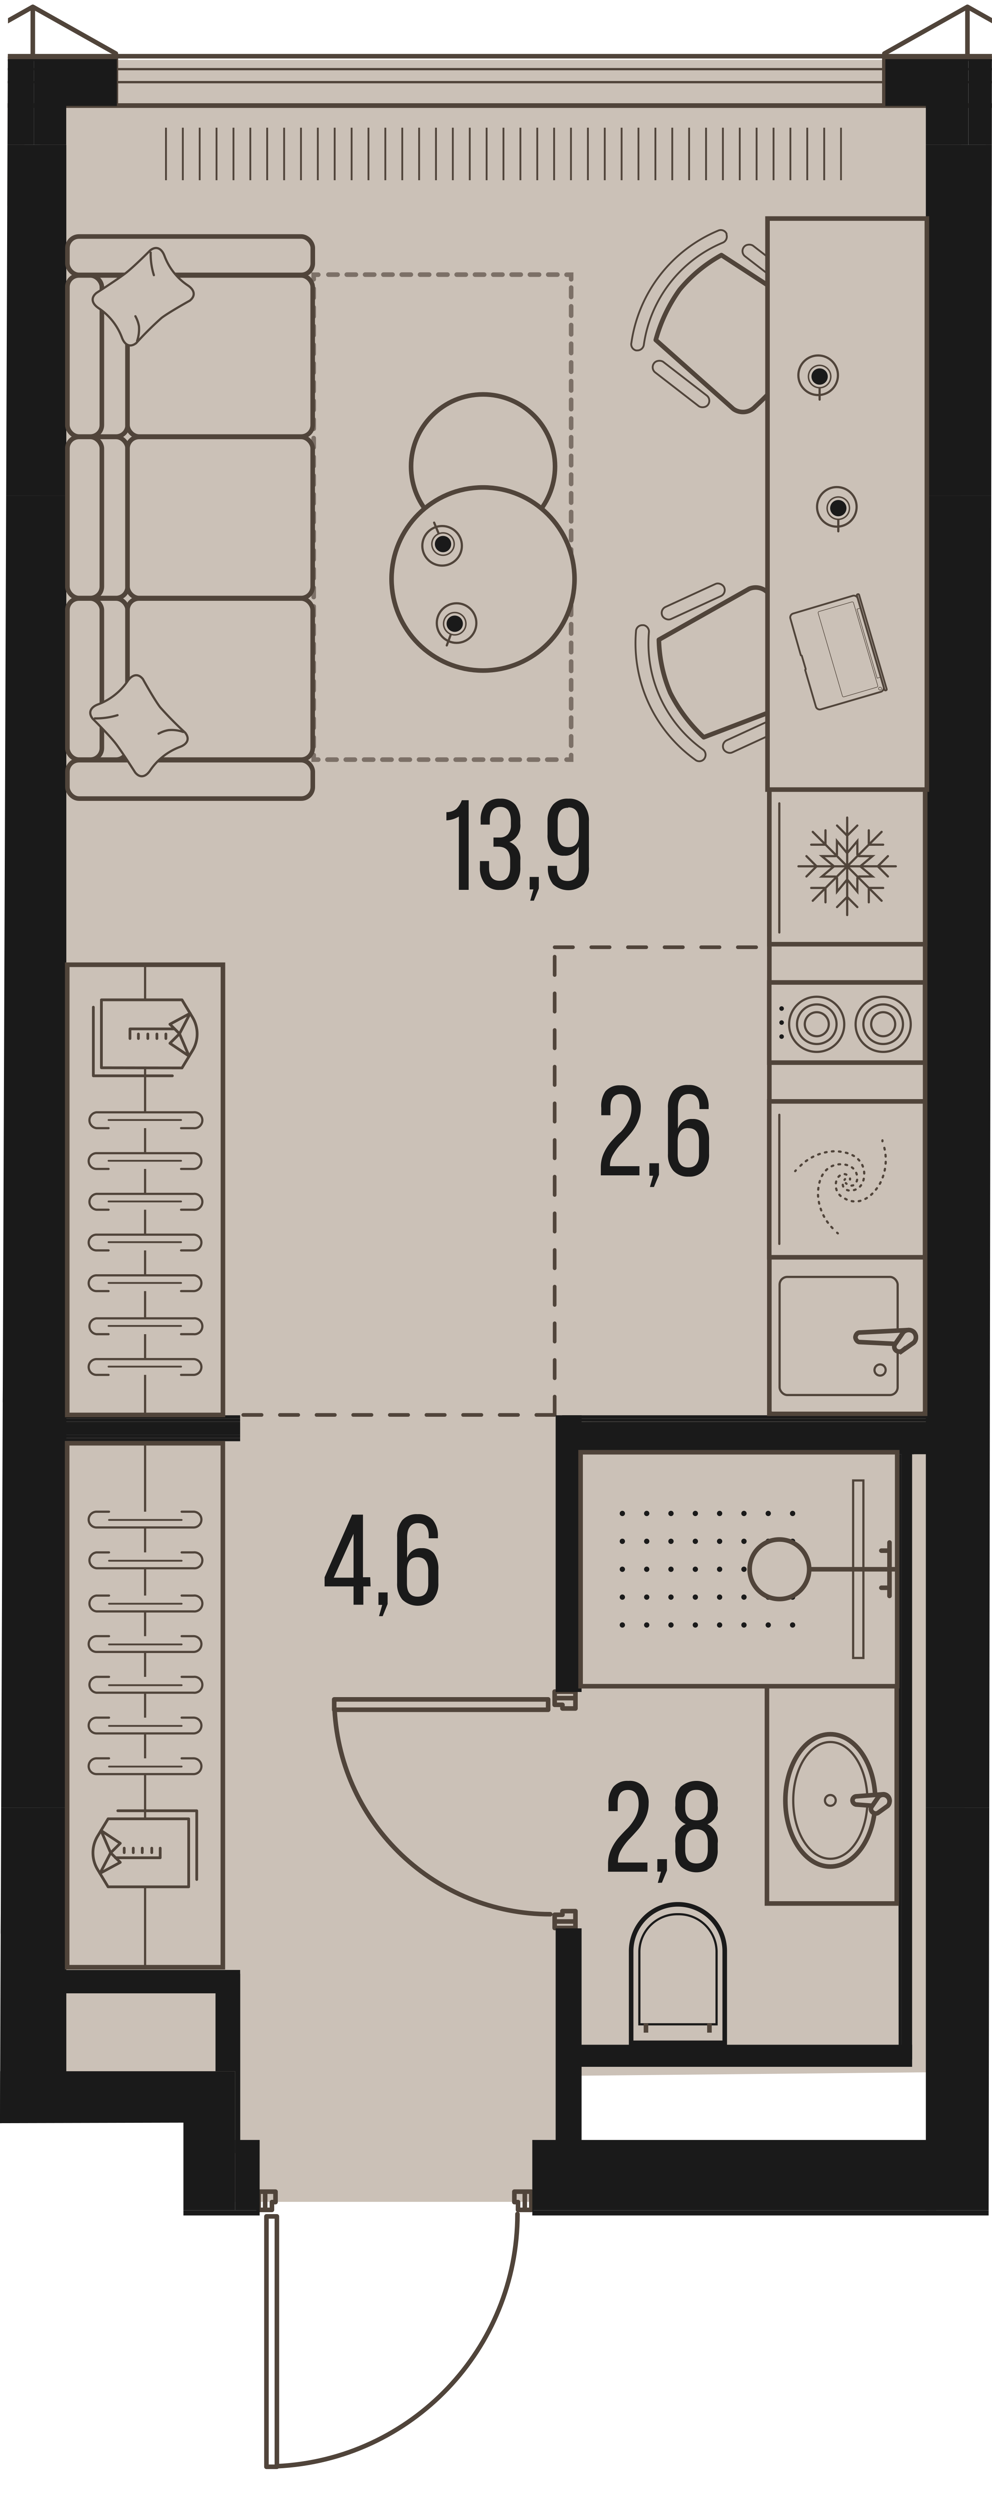 <?xml version="1.0" encoding="UTF-8"?> <svg xmlns="http://www.w3.org/2000/svg" xmlns:xlink="http://www.w3.org/1999/xlink" version="1.1" viewBox="308.984 0 108.314 272.769"><path d="m329.01 241.988 7.954.165-2.14 30.616 27.474-6.496 4.578-24.206 50.053.075L417.298 0H309.862l-.878 231.664 20.027-.06v10.384Z" fill="none"></path><path fill="#cbc1b7" d="M334.315 240.245h36.145l.275-13.745 43.655-.43-.685-219.54h-100.34v223.08h20.04l.91 10.635z"></path><clipPath id="a"><path d="m329.01 241.988 7.954.165-2.14 30.616 27.474-6.496 4.578-24.206 50.053.075L417.298 0H309.862l-.878 231.664 20.027-.06v10.384Z" fill="none"></path></clipPath><g clip-path="url(#a)"><defs><clipPath></clipPath><clipPath></clipPath><clipPath></clipPath><clipPath></clipPath><clipPath></clipPath><clipPath></clipPath><clipPath></clipPath><clipPath></clipPath><clipPath></clipPath><clipPath></clipPath><clipPath></clipPath><clipPath></clipPath><clipPath></clipPath><clipPath></clipPath><clipPath></clipPath><clipPath></clipPath><clipPath></clipPath><clipPath></clipPath><clipPath></clipPath><clipPath></clipPath><clipPath></clipPath><clipPath></clipPath><clipPath></clipPath><clipPath></clipPath><clipPath></clipPath><clipPath></clipPath><clipPath id="b"><path fill="none" d="M326.476 13.924h74.43v6.08h-74.43z"></path></clipPath><clipPath></clipPath><clipPath></clipPath><clipPath></clipPath><clipPath></clipPath><clipPath></clipPath><clipPath></clipPath><clipPath></clipPath><clipPath></clipPath><clipPath></clipPath><clipPath></clipPath><clipPath></clipPath><clipPath></clipPath><clipPath></clipPath><clipPath id="c"><path fill="none" d="M376.016 164.104h20.44v14.23h-20.44z"></path></clipPath><clipPath></clipPath><clipPath></clipPath><clipPath></clipPath><pattern x="0" y="0" width="68.03" height="42.52" patternTransform="matrix(1 0 0 -1 -114.414 -15186.926)" patternUnits="userSpaceOnUse"></pattern><pattern x="0" y="0" width="34.02" height="34.02" patternTransform="matrix(1 0 0 -1 -114.414 -15195.446)" patternUnits="userSpaceOnUse"></pattern><pattern x="0" y="0" width="34.02" height="34.02" patternTransform="matrix(.99 0 0 -1 -197.394 -15195.446)" patternUnits="userSpaceOnUse"></pattern></defs><g data-name="Layer 1"><path fill="none" stroke="#50443a" stroke-linecap="round" stroke-linejoin="round" stroke-width=".5" d="M423.686 6.414h-9.07m0-5.67v5.67m0 0h4.53m4.54-.57-9.07-5.1m0 5.67h-9.07m0 0v5.1m0 0h5.52m-1.1 0v4.25m-88.33-9.35h-9.07m3.54 9.35v-4.25m0 0h5.53m0 0v-5.1m-9.07-5.67v5.67m0 0h4.54m0 0h4.53m0 0v-.57m0 0-9.07-5.1m102.05 0-9.07 5.1m0 0v.57m0 0h4.53m0 0h4.54m0 0V.744m-102.05 5.67h-9.07m0 5.1h5.53m3.54-10.77-9.07 5.1m4.54.57h4.53m0 0V.744m92.98 11.34h3.86m0 0v3.68m.56 0v-4.25m1.1 0h-5.52m0 0v.57m-89.44-.57v4.25m.57 0v-3.68m0 0h4.96m0 0v-.57m0 0h-5.53m-7.08 0h-5.53"></path><path fill="none" stroke="#50443a" stroke-dasharray="0 0 2 2" stroke-linecap="round" stroke-linejoin="round" stroke-width=".4" d="M369.546 154.384h-34.44m34.44 0v-51.03m0 0h41.24"></path><path fill="#cbc1b7" d="M416.606 11.514h102.6v10.92h-102.6zm-103.02 0h100.34v10.92h-100.34z"></path><g fill="none" stroke="#50443a" stroke-miterlimit="10" stroke-width=".2" clip-path="url(#b)"><path d="M400.816 13.934v5.73m-1.84-5.73v5.73m-1.85-5.73v5.73m-1.84-5.73v5.73m-1.84-5.73v5.73m-1.85-5.73v5.73m-1.84-5.73v5.73m-1.84-5.73v5.73m-1.84-5.73v5.73m-1.85-5.73v5.73m-1.84-5.73v5.73m-1.84-5.73v5.73m-1.85-5.73v5.73m-1.84-5.73v5.73m-1.84-5.73v5.73m-1.84-5.73v5.73m-1.85-5.73v5.73m-1.84-5.73v5.73m-1.84-5.73v5.73m-1.84-5.73v5.73m-1.85-5.73v5.73m-1.84-5.73v5.73m-1.84-5.73v5.73m-1.85-5.73v5.73m-1.84-5.73v5.73m-1.84-5.73v5.73m-1.84-5.73v5.73m-1.85-5.73v5.73m-1.84-5.73v5.73m-1.84-5.73v5.73m-1.85-5.73v5.73m-1.84-5.73v5.73m-1.84-5.73v5.73m-1.84-5.73v5.73m-1.85-5.73v5.73m-1.84-5.73v5.73m-1.84-5.73v5.73m-1.85-5.73v5.73m-1.84-5.73v5.73m-1.84-5.73v5.73m-1.84-5.73v5.73"></path></g><path fill="#cbc1b7" d="M212.356 11.514h99.3v10.92h-99.3z"></path><path fill="none" stroke="#50443a" stroke-miterlimit="10" stroke-width=".5" d="M11.526 11.514h908.23v675.21H11.526z" data-name="line out"></path><path fill="none" stroke="#50443a" stroke-linecap="round" stroke-linejoin="round" stroke-width=".5" d="M339.216 242.114v27.04m-1.14-27.04v-.28m1.14 27.32h-1.14m0-27.32h1.14m0 0v.28m-1.14 27.04v-27.04m0-.28v27.32m0 0h1.14m0 0v-27.32m0 0h-1.14m28.21-2.7h-1.14m0 0v1.14m0 0h.4m0 0v.85m0 0h.74m0 0v-1.99m0 1.99h.71m0 0v-1.99m0 0h-.71m0 0v1.99m-28.35-1.99v1.99m0 0h.74m0 0v-.85m0 0h.39m0 0v-1.14m0 0h-1.13m0 1.99v-1.99m0 0h-.71m0 0v1.99m0 0h.71m30.62-54.57h-23.08m23.08-1.13h.28m-23.36 1.13v-1.13m23.36 0v1.13m0 0h-.28m-23.08-1.13h23.08m.28 0h-23.36m0 0v1.13m0 0h23.36m0 0v-1.13m2.98-.14h-2.27m0 0v.73m0 0h.85m0 0v.4m0 0h1.42m0 0v-1.13m-2.27 0h2.27m0 0v-.71m0 0h-2.27m0 0v.71m2.27 24.37v-1.13m0 0h-1.42m0 0v.4m0 0h-.85m0 0v.73m0 0h2.27m-2.27 0v.71m0 0h2.27m0 0v-.71m0 0h-2.27m-30.33 59.44c14.701-.684 26.27-12.802 26.27-27.52m-19.97-55.02c.675 12.513 11.019 22.312 23.55 22.31"></path><g fill="none" stroke="#50443a" stroke-linecap="square" stroke-linejoin="round"><path stroke-width=".5" d="M11.526 11.514h908.22v675.21H11.526z"></path><path stroke-width=".25" d="M8.976 8.964h913.32v680.31H8.976z"></path><path stroke-width=".25" d="M7.556 7.544h916.16v683.15H7.556z"></path><path stroke-width=".5" d="M6.146 6.134h918.99v685.98H6.146z"></path></g><path fill="#1a1a1a" fill-rule="evenodd" d="M418.835 11.554h4.96v-5.1h-9.07v9.35h4.11v-4.25zm-102.62 0h5.53v-5.1h-9.07v9.35h3.54v-4.25z"></path><path fill="#1a1a1a" fill-rule="evenodd" d="M414.725 6.454h-9.07v5.1h4.42v4.25h4.65v-9.35zm-102.05 0h-9.07v5.1h4.63v4.25h4.44v-9.35z"></path><path fill="#1a1a1a" d="M410.075 15.804h8.76v38.27h-8.76zm-101.82 181.42h7.97v34.44h-7.97zm0-181.42h7.97v38.27h-7.97zm101.82 181.42h8.76v43.94h-8.76z"></path><path fill="#1a1a1a" d="M410.075 54.074h8.76v143.15h-8.76zm-101.82 0h7.97v143.15h-7.97zm58.85 179.42h44.08v7.67h-44.08zm-32.46 0h2.69v7.67h-2.69z"></path><path fill="#1a1a1a" d="M328.975 225.994h5.67v15.17h-5.67zm-12.76 0h12.76v5.67h-12.76zm-58.25 12.33h71.01v2.83h-71.01zm0-12.33h51.17v5.67h-51.17zm-5.52-105.16h56.69v.35h-56.69zm-.01.35h56.69v.35h-56.69z"></path><path fill="#1a1a1a" fill-rule="evenodd" d="M253.855 125.084h55.28v-3.54h-28.63l-26.65.01v3.53z"></path><path fill="#1a1a1a" d="M299.215 151.414h11.66v1.59h-11.66zm-45.36 25.83h55.28v2.83h-55.28zm115.8-22.82h2.83v30.19h-2.83zm0 55.98h2.83v26.05h-2.83z"></path><path fill="#1a1a1a" d="M370.365 154.424h40.82v.35h-40.82zm1.41 3.9h36.99v.35h-36.99zm0-.36h36.99v.35h-36.99z"></path><path fill="#1a1a1a" fill-rule="evenodd" d="M371.775 158.674h39.4v-3.54h-37.13l-2.27.01v3.53z"></path><path fill="#1a1a1a" d="M370.365 154.774h40.82v.35h-40.82z"></path><path fill="#1a1a1a" fill-rule="evenodd" d="M407.415 158.674h-.35l.04 66.68h.31v-66.68z"></path><path fill="#1a1a1a" d="M407.415 157.964h1.16v66.75h-1.16z"></path><path fill="#1a1a1a" d="M371.775 223.104h36.8v2.41h-36.8zm-55.56-68.68h18.99v.35h-18.99zm0 2.48h18.99v.35h-18.99zm0-.36h18.99v.35h-18.99z"></path><path fill="#1a1a1a" d="M316.215 155.134h18.99v1.42h-18.99zm0-.36h18.99v.35h-18.99zm16.3 60.59h2.13v10.63h-2.13zm-16.3 0h16.3v2.13h-16.3zm-18.42-6.52h11.34v2.13h-11.34zm-48.62 32.32h88.16v.57h-88.16zm117.93 0h159.31v.57h-159.31zm-32.46-25.8h.57v19.56h-.57z"></path><path fill="#1a1a1a" d="M316.115 214.944h19.09v.43h-19.09z"></path><path fill="#cbc1b7" stroke="#50443a" stroke-miterlimit="10" stroke-width=".5" d="M392.726 183.964h14.17v23.73h-14.17z"></path><ellipse cx="399.646" cy="196.444" rx="4.91" ry="7.22" fill="#cbc1b7" stroke="#50443a" stroke-miterlimit="10" stroke-width=".5"></ellipse><ellipse cx="399.646" cy="196.444" rx="4.05" ry="6.37" fill="none" stroke="#50443a" stroke-miterlimit="10" stroke-width=".24"></ellipse><circle cx="399.646" cy="196.444" r=".59" fill="none" stroke="#50443a" stroke-miterlimit="10" stroke-width=".24"></circle><path d="m402.446 196.004 3-.23a.68.68 0 0 1 .67.67.68.68 0 0 1-.67.67l-3-.22a.48.48 0 0 1-.38-.45.44.44 0 0 1 .38-.44Z" fill="#cbc1b7" fill-rule="evenodd" stroke="#50443a" stroke-miterlimit="10" stroke-width=".5"></path><path d="m404.186 197.094.72-1.05a.7.7 0 0 1 .99-.01l.01.01a.71.71 0 0 1 0 1l-1 .72a.48.48 0 0 1-.61 0 .45.45 0 0 1-.11-.67Z" fill="#cbc1b7" fill-rule="evenodd" stroke="#50443a" stroke-miterlimit="10" stroke-width=".5"></path><path fill="#cbc1b7" stroke="#50443a" stroke-miterlimit="10" stroke-width=".5" d="M372.376 158.454h34.57v25.53h-34.57z"></path><g fill="#1a1a1a" clip-path="url(#c)"><circle cx="376.936" cy="165.134" r=".29"></circle><circle cx="376.936" cy="168.174" r=".29"></circle><circle cx="376.936" cy="171.224" r=".29"></circle><circle cx="376.936" cy="174.264" r=".29"></circle><circle cx="376.936" cy="177.304" r=".29"></circle><circle cx="379.596" cy="165.134" r=".29"></circle><circle cx="379.596" cy="168.174" r=".29"></circle><circle cx="379.596" cy="171.224" r=".29"></circle><circle cx="379.596" cy="174.264" r=".29"></circle><circle cx="379.596" cy="177.304" r=".29"></circle><circle cx="382.246" cy="165.134" r=".29"></circle><circle cx="382.246" cy="168.174" r=".29"></circle><circle cx="382.246" cy="171.224" r=".29"></circle><circle cx="382.246" cy="174.264" r=".29"></circle><circle cx="382.246" cy="177.304" r=".29"></circle><circle cx="384.906" cy="165.134" r=".29"></circle><circle cx="384.906" cy="168.174" r=".29"></circle><circle cx="384.906" cy="171.224" r=".29"></circle><circle cx="384.906" cy="174.264" r=".29"></circle><circle cx="384.906" cy="177.304" r=".29"></circle><circle cx="387.556" cy="165.134" r=".29"></circle><circle cx="387.556" cy="168.174" r=".29"></circle><circle cx="387.556" cy="171.224" r=".29"></circle><circle cx="387.556" cy="174.264" r=".29"></circle><circle cx="387.556" cy="177.304" r=".29"></circle><circle cx="390.216" cy="165.134" r=".29"></circle><circle cx="390.216" cy="168.174" r=".29"></circle><circle cx="390.216" cy="171.224" r=".29"></circle><circle cx="390.216" cy="174.264" r=".29"></circle><circle cx="390.216" cy="177.304" r=".29"></circle><circle cx="392.866" cy="165.134" r=".29"></circle><circle cx="392.866" cy="168.174" r=".29"></circle><circle cx="392.866" cy="171.224" r=".29"></circle><circle cx="392.866" cy="174.264" r=".29"></circle><circle cx="392.866" cy="177.304" r=".29"></circle><circle cx="395.526" cy="165.134" r=".29"></circle><circle cx="395.526" cy="168.174" r=".29"></circle><circle cx="395.526" cy="171.224" r=".29"></circle><circle cx="395.526" cy="174.264" r=".29"></circle><circle cx="395.526" cy="177.304" r=".29"></circle></g><path fill="#cbc1b7" stroke="#50443a" stroke-miterlimit="10" stroke-width=".24" d="M402.136 161.534h1.12v19.37h-1.12z"></path><path fill="none" stroke="#50443a" stroke-miterlimit="10" stroke-width=".5" d="M406.956 171.224h-9.62"></path><path fill="none" stroke="#50443a" stroke-linecap="round" stroke-miterlimit="10" stroke-width=".5" d="M406.106 168.304v5.83m0-4.94h-.89m.89 4.05h-.89"></path><circle cx="394.086" cy="171.224" r="3.25" fill="#cbc1b7" stroke="#50443a" stroke-miterlimit="10" stroke-width=".5"></circle><path d="M377.896 222.894v-10a5.11 5.11 0 1 1 10.22-.025v10.025h-10.22Z" fill="#cbc1b7"></path><path d="M383.006 208.034a4.87 4.87 0 0 1 4.86 4.86v9.75h-9.72v-9.75a4.87 4.87 0 0 1 4.86-4.86m0-.5a5.36 5.36 0 0 0-5.36 5.36v10.25h10.72v-10.25c0-2.96-2.4-5.36-5.36-5.36Z" fill="#1a1a1a"></path><path d="M383.006 208.984a4 4 0 0 1 4.099 3.898v7.872h-8.19v-7.84a4 4 0 0 1 4.09-3.93m0-.24a4.26 4.26 0 0 0-4.33 4.17v8.08h8.67v-8.08a4.26 4.26 0 0 0-4.34-4.17Z" fill="#1a1a1a"></path><path fill="none" stroke="#50443a" stroke-miterlimit="10" stroke-width=".5" d="M386.446 220.764v1.02m-6.93-1.02v1.02"></path><path fill="#cbc1b7" stroke="#50443a" stroke-miterlimit="10" stroke-width=".5" d="M392.986 86.044h17.01v68.21h-17.01z"></path><path fill="#cbc1b7" stroke="#50443a" stroke-miterlimit="10" stroke-width=".5" d="M392.976 107.194h17.01v8.75h-17.01z"></path><circle cx="405.416" cy="111.764" r="3.01" fill="none" stroke="#50443a" stroke-linecap="round" stroke-miterlimit="10" stroke-width=".24"></circle><path d="M403.256 111.754a2.16 2.16 0 1 1 2.16 2.16h0a2.16 2.16 0 0 1-2.16-2.16Z" fill="none" stroke="#50443a" stroke-linecap="round" stroke-miterlimit="10" stroke-width=".24"></path><path d="M404.106 111.754a1.31 1.31 0 1 1 1.31 1.31h0a1.31 1.31 0 0 1-1.31-1.31Z" fill="none" stroke="#50443a" stroke-linecap="round" stroke-miterlimit="10" stroke-width=".24"></path><circle cx="398.156" cy="111.764" r="3.01" fill="none" stroke="#50443a" stroke-linecap="round" stroke-miterlimit="10" stroke-width=".24"></circle><path d="M396.006 111.754a2.16 2.16 0 1 1 2.16 2.16h0a2.16 2.16 0 0 1-2.16-2.16Z" fill="none" stroke="#50443a" stroke-linecap="round" stroke-miterlimit="10" stroke-width=".24"></path><path d="M396.856 111.754a1.31 1.31 0 1 1 1.31 1.31h0a1.31 1.31 0 0 1-1.31-1.31Z" fill="none" stroke="#50443a" stroke-linecap="round" stroke-miterlimit="10" stroke-width=".24"></path><circle cx="394.326" cy="110.044" r=".25" fill="#1a1a1a"></circle><circle cx="394.326" cy="111.574" r=".25" fill="#1a1a1a"></circle><circle cx="394.326" cy="113.104" r=".25" fill="#1a1a1a"></circle><path fill="#cbc1b7" d="M393.296 137.514h16.37v16.51h-16.37z"></path><rect x="394.106" y="139.324" width="12.89" height="12.89" rx=".85" ry=".85" fill="none" stroke="#50443a" stroke-linecap="round" stroke-miterlimit="10" stroke-width=".24"></rect><path d="m402.846 145.394 5.35-.27a.8.8 0 0 1 .79.79.8.8 0 0 1-.79.79l-5.35-.27c-.29 0-.46-.35-.46-.52.01-.16.13-.51.46-.52Z" fill="#cbc1b7" fill-rule="evenodd" stroke="#50443a" stroke-miterlimit="10" stroke-width=".5"></path><path d="m406.746 146.614.85-1.23a.83.83 0 0 1 1.16-.05.83.83 0 0 1 0 1.16l-1.22.86a.57.57 0 0 1-.72 0 .53.53 0 0 1-.07-.74Z" fill="#cbc1b7" fill-rule="evenodd" stroke="#50443a" stroke-miterlimit="10" stroke-width=".5"></path><circle cx="405.076" cy="149.484" r=".61" fill="none" stroke="#50443a" stroke-linecap="round" stroke-miterlimit="10" stroke-width=".24"></circle><path fill="#cbc1b7" stroke="#50443a" stroke-miterlimit="10" stroke-width=".5" d="M392.986 86.014h17.01v17.01h-17.01z"></path><path fill="none" stroke="#50443a" stroke-linecap="round" stroke-miterlimit="10" stroke-width=".24" d="M402.766 93.414h1.48l-1.33 1.11m-.15 1.11h1.48l-1.33-1.11m-.32 1.28v1.49l-1.11-1.33m-1.11-.16v1.49l1.11-1.33m-1.28-.32h-1.49l1.33-1.12m.16-1.11h-1.49l1.33 1.11m.32-1.28v-1.48l1.12 1.33"></path><path fill="none" stroke="#50443a" stroke-linecap="round" stroke-miterlimit="10" stroke-width=".24" d="M402.596 93.244v-1.48l-1.12 1.33m.01 1.43h5.31m-1.97 0 1.11-1.11m0 2.22-1.11-1.11m-3.34 0 3.76 3.76m-1.4-1.4h1.57m-1.57 1.57v-1.57m-2.36-2.36v5.32m0-1.98 1.11 1.11m-2.22 0 1.11-1.11m0-3.34-3.76 3.76m1.39-1.4v1.57m-1.56-1.57h1.56m2.37-2.36h-5.32m1.98 0-1.11 1.11m0-2.22 1.11 1.11m3.34 0-3.76-3.76m1.39 1.4h-1.56m1.56-1.57v1.57m2.37 2.36v-5.32m0 1.98-1.11-1.11m2.22 0-1.11 1.11m0 3.34 3.76-3.76m-1.4 1.4v-1.57m1.57 1.57h-1.57m-9.77-4.51v14.09"></path><path fill="#cbc1b7" stroke="#50443a" stroke-miterlimit="10" stroke-width=".5" d="M392.976 120.174h17.01v17.01h-17.01z"></path><g fill="none" stroke="#50443a" stroke-linecap="round" stroke-linejoin="round" stroke-width=".24"><path d="m401.336 129.094.08.07"></path><path d="M401.956 129.364a.47.47 0 0 0 .32-.12.89.89 0 0 0 .31-.67c0-.76-.49-1.54-1.83-1.54-.94 0-2.4.61-2.46 3.24h0a5.63 5.63 0 0 0 1.87 4" stroke-dasharray="0 0 .19 .58"></path><path d="m400.386 134.504.08.07"></path></g><g fill="none" stroke="#50443a" stroke-linecap="round" stroke-linejoin="round" stroke-width=".24"><path d="M401.796 128.694v-.1"></path><path d="M401.396 128.164a.66.66 0 0 0-.34-.06.93.93 0 0 0-.61.42 1.58 1.58 0 0 0 .8 2.26c.82.48 2.39.68 3.77-1.55h0a5.61 5.61 0 0 0 .41-4.41" stroke-dasharray="0 0 .19 .58"></path><path d="M405.336 124.524v-.1"></path></g><g fill="none" stroke="#50443a" stroke-linecap="round" stroke-linejoin="round" stroke-width=".24"><path d="m401.256 128.654-.06.08"></path><path d="M401.006 129.274a.54.54 0 0 0 .13.32.84.84 0 0 0 .67.31c.76 0 1.54-.49 1.54-1.83 0-.94-.62-2.4-3.24-2.46h0a5.63 5.63 0 0 0-4 1.87" stroke-dasharray="0 0 .19 .58"></path><path d="m395.876 127.704-.07.08"></path></g><path fill="none" stroke="#50443a" stroke-linecap="round" stroke-miterlimit="10" stroke-width=".24" d="M394.076 121.634v14.09"></path><path d="M377.926 37.394a15.65 15.65 0 0 1 9.45-12.22.69.69 0 0 1 .94.33v.11a.72.72 0 0 1-.43.87 14.23 14.23 0 0 0-8.6 11.11.71.71 0 0 1-.73.64h-.12a.69.69 0 0 1-.513-.83l.003-.01Z" fill="#cbc1b7"></path><path d="M377.926 37.394a15.65 15.65 0 0 1 9.45-12.22.69.69 0 0 1 .94.33v.11a.72.72 0 0 1-.43.87 14.23 14.23 0 0 0-8.6 11.11.71.71 0 0 1-.73.64h-.12a.69.69 0 0 1-.513-.83l.003-.01Z" fill="none" stroke="#50443a" stroke-miterlimit="10" stroke-width=".2"></path><path d="M380.586 37.094a17.071 17.071 0 0 1 2.6-5.48 15.75 15.75 0 0 1 4.57-3.78l9.48 6.17c.7.578.87 1.583.4 2.36a39.379 39.379 0 0 1-2.7 4.34 38.999 38.999 0 0 1-3.52 3.69 1.81 1.81 0 0 1-2.38.21l-8.45-7.51Z" fill="#cbc1b7" stroke="#50443a" stroke-linecap="round" stroke-linejoin="round" stroke-width=".5"></path><rect x="392.421" y="25.512" width="1.45" height="7.43" rx=".72" ry=".72" transform="rotate(-52.27 393.146 29.227)" fill="#cbc1b7" stroke="#50443a" stroke-miterlimit="10" stroke-width=".2"></rect><rect x="382.615" y="38.184" width="1.45" height="7.43" rx=".72" ry=".72" transform="rotate(-52.27 383.34 41.899)" fill="#cbc1b7" stroke="#50443a" stroke-miterlimit="10" stroke-width=".2"></rect><path d="M384.886 82.894a15.65 15.65 0 0 1-6.46-14 .69.69 0 0 1 .73-.68h.12a.72.72 0 0 1 .56.79 14.25 14.25 0 0 0 5.87 12.76.71.71 0 0 1 .23.94l-.06.1a.69.69 0 0 1-.99.09Z" fill="#cbc1b7"></path><path d="M384.886 82.894a15.65 15.65 0 0 1-6.46-14 .69.69 0 0 1 .73-.68h.12a.72.72 0 0 1 .56.79 14.25 14.25 0 0 0 5.87 12.76.71.71 0 0 1 .23.94l-.06.1a.69.69 0 0 1-.99.09Z" fill="none" stroke="#50443a" stroke-miterlimit="10" stroke-width=".2"></path><path d="M385.826 80.444a17 17 0 0 1-3.66-4.85 15.75 15.75 0 0 1-1.24-5.79l9.86-5.56a1.84 1.84 0 0 1 2.28.75 25.07 25.07 0 0 1 4.24 9.22 1.83 1.83 0 0 1-.92 2.21l-10.56 4.02Z" fill="#cbc1b7" stroke="#50443a" stroke-linecap="round" stroke-linejoin="round" stroke-width=".5"></path><rect x="380.959" y="64.906" width="7.43" height="1.45" rx=".72" ry=".72" transform="rotate(-24.7 384.673 65.631)" fill="#cbc1b7" stroke="#50443a" stroke-miterlimit="10" stroke-width=".2"></rect><rect x="387.646" y="79.458" width="7.43" height="1.45" rx=".72" ry=".72" transform="rotate(-24.7 391.361 80.183)" fill="#cbc1b7" stroke="#50443a" stroke-miterlimit="10" stroke-width=".2"></rect><path fill="#cbc1b7" stroke="#50443a" stroke-miterlimit="10" stroke-width=".5" d="M392.786 23.844h17.4v62.31h-17.4z"></path><path fill="none" stroke="#7c7067" stroke-linecap="round" stroke-miterlimit="10" stroke-width=".5" d="M370.846 82.884h.5v-.5"></path><path fill="none" stroke="#7c7067" stroke-dasharray="0 0 1.02 1.02" stroke-linecap="round" stroke-miterlimit="10" stroke-width=".5" d="M371.346 81.364v-50.39"></path><path fill="none" stroke="#7c7067" stroke-linecap="round" stroke-miterlimit="10" stroke-width=".5" d="M371.346 30.474v-.5h-.5"></path><path fill="none" stroke="#7c7067" stroke-dasharray="0 0 1 1" stroke-linecap="round" stroke-miterlimit="10" stroke-width=".5" d="M369.846 29.964h-25.61"></path><path fill="none" stroke="#7c7067" stroke-linecap="round" stroke-miterlimit="10" stroke-width=".5" d="M343.736 29.974h-.5v.5"></path><path fill="none" stroke="#7c7067" stroke-dasharray="0 0 1.02 1.02" stroke-linecap="round" stroke-miterlimit="10" stroke-width=".5" d="M343.236 31.484v50.39"></path><path fill="none" stroke="#7c7067" stroke-linecap="round" stroke-miterlimit="10" stroke-width=".5" d="M343.236 82.384v.5h.5"></path><path fill="none" stroke="#7c7067" stroke-dasharray="0 0 1 1" stroke-linecap="round" stroke-miterlimit="10" stroke-width=".5" d="M344.736 82.884h25.61"></path><path d="M316.316 214.644v-57.17h17v57.17h-17Z" fill="#cbc1b7" fill-rule="evenodd" stroke="#50443a" stroke-miterlimit="10" stroke-width=".5"></path><path d="M324.826 157.474v57.17" fill="none" stroke="#50443a" stroke-linecap="round" stroke-miterlimit="10" stroke-width=".24"></path><path d="M320.886 164.944h-1.36a.86.86 0 1 0 0 1.72h10.59a.86.86 0 1 0 0-1.72h-1.3" fill="#cbc1b7" fill-rule="evenodd" stroke="#50443a" stroke-linecap="round" stroke-miterlimit="10" stroke-width=".24"></path><path fill="none" stroke="#50443a" stroke-linecap="round" stroke-miterlimit="10" stroke-width=".2" d="M328.816 165.844h-7.93"></path><path d="M320.886 169.384h-1.36a.87.87 0 0 0 0 1.73h10.59a.87.87 0 1 0 0-1.73h-1.3" fill="#cbc1b7" fill-rule="evenodd" stroke="#50443a" stroke-linecap="round" stroke-miterlimit="10" stroke-width=".24"></path><path fill="none" stroke="#50443a" stroke-linecap="round" stroke-miterlimit="10" stroke-width=".2" d="M328.816 170.294h-7.93"></path><path d="M320.886 174.094h-1.36a.87.87 0 0 0 0 1.73h10.59a.87.87 0 1 0 0-1.73h-1.3" fill="#cbc1b7" fill-rule="evenodd" stroke="#50443a" stroke-linecap="round" stroke-miterlimit="10" stroke-width=".24"></path><path fill="none" stroke="#50443a" stroke-linecap="round" stroke-miterlimit="10" stroke-width=".2" d="M328.816 174.984h-7.93"></path><path d="M320.886 178.524h-1.36a.86.86 0 1 0 0 1.72h10.59a.86.86 0 1 0 0-1.72h-1.3" fill="#cbc1b7" fill-rule="evenodd" stroke="#50443a" stroke-linecap="round" stroke-miterlimit="10" stroke-width=".24"></path><path fill="none" stroke="#50443a" stroke-linecap="round" stroke-miterlimit="10" stroke-width=".2" d="M328.816 179.424h-7.93"></path><path d="M320.886 182.964h-1.36a.87.87 0 0 0 0 1.73h10.59a.87.87 0 1 0 0-1.73h-1.3" fill="#cbc1b7" fill-rule="evenodd" stroke="#50443a" stroke-linecap="round" stroke-miterlimit="10" stroke-width=".24"></path><path fill="none" stroke="#50443a" stroke-linecap="round" stroke-miterlimit="10" stroke-width=".2" d="M328.816 183.874h-7.93"></path><path d="M320.886 187.414h-1.36a.86.86 0 1 0 0 1.72h10.59a.86.86 0 1 0 0-1.72h-1.3" fill="#cbc1b7" fill-rule="evenodd" stroke="#50443a" stroke-linecap="round" stroke-miterlimit="10" stroke-width=".24"></path><path fill="none" stroke="#50443a" stroke-linecap="round" stroke-miterlimit="10" stroke-width=".2" d="M328.816 188.314h-7.93"></path><path d="M320.886 191.854h-1.36a.86.86 0 1 0 0 1.72h10.59a.86.86 0 1 0 0-1.72h-1.3" fill="#cbc1b7" fill-rule="evenodd" stroke="#50443a" stroke-linecap="round" stroke-miterlimit="10" stroke-width=".24"></path><path fill="none" stroke="#50443a" stroke-linecap="round" stroke-miterlimit="10" stroke-width=".2" d="M328.816 192.754h-7.93"></path><path d="M329.586 198.454v7.42h-8.8l-1.15-1.9a3.51 3.51 0 0 1 0-3.62l1.15-1.9h8.8Z" fill="#cbc1b7" stroke="#50443a" stroke-linecap="round" stroke-linejoin="round" stroke-width=".3"></path><path fill="none" stroke="#50443a" stroke-linecap="round" stroke-linejoin="round" stroke-width=".3" d="m319.896 204.404 1.17-2.24 1.05 1.04-2.22 1.2z"></path><path fill="none" stroke="#50443a" stroke-linecap="round" stroke-linejoin="round" stroke-width=".3" d="m320.016 199.734 1.05 2.43 1.05-1.04-2.1-1.39zm6.46 1.92v1.05h-4.88m.95-.56v-.49m.99.49v-.49m.98.49v-.49m1.04.49v-.49m4.91 3.42v-7.5h-8.62"></path><rect x="316.346" y="30.054" width="6.57" height="17.58" rx="1.26" ry="1.26" fill="#cbc1b7" stroke="#50443a" stroke-linecap="round" stroke-linejoin="round" stroke-width=".5"></rect><rect x="316.346" y="25.804" width="26.79" height="4.19" rx="1.26" ry="1.26" fill="#cbc1b7" stroke="#50443a" stroke-linecap="round" stroke-linejoin="round" stroke-width=".5"></rect><rect x="316.346" y="82.944" width="26.79" height="4.19" rx="1.26" ry="1.26" fill="#cbc1b7" stroke="#50443a" stroke-linecap="round" stroke-linejoin="round" stroke-width=".5"></rect><rect x="316.346" y="30.054" width="3.76" height="17.58" rx="1.26" ry="1.26" fill="#cbc1b7" stroke="#50443a" stroke-linecap="round" stroke-linejoin="round" stroke-width=".5"></rect><rect x="322.906" y="30.054" width="20.22" height="17.58" rx="1.26" ry="1.26" fill="#cbc1b7" stroke="#50443a" stroke-linecap="round" stroke-linejoin="round" stroke-width=".5"></rect><rect x="316.346" y="47.674" width="6.57" height="17.58" rx="1.26" ry="1.26" fill="#cbc1b7" stroke="#50443a" stroke-linecap="round" stroke-linejoin="round" stroke-width=".5"></rect><rect x="316.346" y="47.674" width="3.76" height="17.58" rx="1.26" ry="1.26" fill="#cbc1b7" stroke="#50443a" stroke-linecap="round" stroke-linejoin="round" stroke-width=".5"></rect><rect x="322.906" y="47.674" width="20.22" height="17.58" rx="1.26" ry="1.26" fill="#cbc1b7" stroke="#50443a" stroke-linecap="round" stroke-linejoin="round" stroke-width=".5"></rect><rect x="316.346" y="65.304" width="6.57" height="17.58" rx="1.26" ry="1.26" fill="#cbc1b7" stroke="#50443a" stroke-linecap="round" stroke-linejoin="round" stroke-width=".5"></rect><rect x="316.346" y="65.304" width="3.76" height="17.58" rx="1.26" ry="1.26" fill="#cbc1b7" stroke="#50443a" stroke-linecap="round" stroke-linejoin="round" stroke-width=".5"></rect><rect x="322.906" y="65.304" width="20.22" height="17.58" rx="1.26" ry="1.26" fill="#cbc1b7" stroke="#50443a" stroke-linecap="round" stroke-linejoin="round" stroke-width=".5"></rect><path d="M329.706 32.804s-2.2 1.22-3.08 1.88a37.39 37.39 0 0 0-2.77 2.75c-.68.53-1.27.21-1.57-.63a6.66 6.66 0 0 0-2.52-3.17c-.74-.49-.92-1.14-.24-1.68 0 0 2.16-1.38 3.1-2.09s2.73-2.52 2.75-2.54c.68-.54 1.28-.21 1.58.63a6.64 6.64 0 0 0 2.51 3.17c.75.49.92 1.14.24 1.68Z" fill="#cbc1b7"></path><path d="M329.706 32.804s-2.2 1.22-3.08 1.88a37.39 37.39 0 0 0-2.77 2.75c-.68.53-1.27.21-1.57-.63a6.66 6.66 0 0 0-2.52-3.17c-.74-.49-.92-1.14-.24-1.68 0 0 2.16-1.38 3.1-2.09s2.73-2.52 2.75-2.54c.68-.54 1.28-.21 1.58.63a6.64 6.64 0 0 0 2.51 3.17c.75.49.92 1.14.24 1.68Z" fill="none" stroke="#50443a" stroke-linecap="round" stroke-linejoin="round" stroke-width=".24"></path><path d="M323.956 37.194a4 4 0 0 0 .2-1.6 3.38 3.38 0 0 0-.39-1.09m1.67-6.95a7.69 7.69 0 0 0 .35 2.47" fill="none" stroke="#50443a" stroke-linecap="round" stroke-linejoin="round" stroke-width=".24"></path><path d="M324.586 74.094s1.22 2.2 1.88 3.07c.865.972 1.78 1.9 2.74 2.78.54.68.22 1.27-.62 1.57a6.78 6.78 0 0 0-3.18 2.51c-.48.75-1.13.93-1.67.25 0 0-1.38-2.17-2.09-3.11s-2.52-2.72-2.54-2.74c-.54-.68-.22-1.28.62-1.58a6.78 6.78 0 0 0 3.18-2.51c.49-.73 1.15-.91 1.68-.24Z" fill="#cbc1b7"></path><path d="M324.586 74.094s1.22 2.2 1.88 3.07c.865.972 1.78 1.9 2.74 2.78.54.68.22 1.27-.62 1.57a6.78 6.78 0 0 0-3.18 2.51c-.48.75-1.13.93-1.67.25 0 0-1.38-2.17-2.09-3.11s-2.52-2.72-2.54-2.74c-.54-.68-.22-1.28.62-1.58a6.78 6.78 0 0 0 3.18-2.51c.49-.73 1.15-.91 1.68-.24Z" fill="none" stroke="#50443a" stroke-linecap="round" stroke-linejoin="round" stroke-width=".24"></path><path d="M328.986 79.864a3.78 3.78 0 0 0-1.6-.2 3.38 3.38 0 0 0-1.09.39m-6.96-1.67a8 8 0 0 0 2.48-.35" fill="none" stroke="#50443a" stroke-linecap="round" stroke-linejoin="round" stroke-width=".24"></path><circle cx="361.726" cy="50.894" r="7.86" fill="#cbc1b7" stroke="#50443a" stroke-miterlimit="10" stroke-width=".5"></circle><circle cx="361.726" cy="63.174" r="9.99" fill="#cbc1b7" stroke="#50443a" stroke-miterlimit="10" stroke-width=".5"></circle><circle cx="358.836" cy="67.984" r="2.16" fill="#cbc1b7" stroke="#50443a" stroke-miterlimit="10" stroke-width=".24"></circle><circle cx="358.636" cy="68.054" r="1.22" fill="#cbc1b7" stroke="#50443a" stroke-linecap="round" stroke-linejoin="round" stroke-width=".16"></circle><circle cx="358.636" cy="68.054" r=".89" fill="#1a1a1a"></circle><path fill="none" stroke="#50443a" stroke-linecap="round" stroke-linejoin="round" stroke-width=".24" d="m357.766 70.424.43-1.17"></path><circle cx="357.256" cy="59.554" r="2.16" fill="#cbc1b7" stroke="#50443a" stroke-miterlimit="10" stroke-width=".24"></circle><circle cx="357.356" cy="59.364" r="1.22" fill="#cbc1b7" stroke="#50443a" stroke-linecap="round" stroke-linejoin="round" stroke-width=".16"></circle><circle cx="357.356" cy="59.364" r=".89" fill="#1a1a1a"></circle><path fill="none" stroke="#50443a" stroke-linecap="round" stroke-linejoin="round" stroke-width=".24" d="m356.386 57.024.48 1.16"></path><path d="M333.326 105.264v49.12h-17v-49.12h17Z" fill="#cbc1b7" fill-rule="evenodd" stroke="#50443a" stroke-miterlimit="10" stroke-width=".5"></path><path d="M324.826 154.384v-49.12" fill="none" stroke="#50443a" stroke-linecap="round" stroke-miterlimit="10" stroke-width=".24"></path><path d="M328.756 150.014h1.36a.86.86 0 1 0 0-1.72h-10.59a.86.86 0 1 0 0 1.72h1.31" fill="#cbc1b7" fill-rule="evenodd" stroke="#50443a" stroke-linecap="round" stroke-miterlimit="10" stroke-width=".24"></path><path fill="none" stroke="#50443a" stroke-linecap="round" stroke-miterlimit="10" stroke-width=".2" d="M320.836 149.114h7.92"></path><path d="M328.756 145.574h1.36a.87.87 0 1 0 0-1.73h-10.59a.87.87 0 0 0 0 1.73h1.31" fill="#cbc1b7" fill-rule="evenodd" stroke="#50443a" stroke-linecap="round" stroke-miterlimit="10" stroke-width=".24"></path><path fill="none" stroke="#50443a" stroke-linecap="round" stroke-miterlimit="10" stroke-width=".2" d="M320.836 144.674h7.92"></path><path d="M328.756 140.874h1.36a.86.86 0 1 0 0-1.72h-10.59a.86.86 0 1 0 0 1.72h1.31" fill="#cbc1b7" fill-rule="evenodd" stroke="#50443a" stroke-linecap="round" stroke-miterlimit="10" stroke-width=".24"></path><path fill="none" stroke="#50443a" stroke-linecap="round" stroke-miterlimit="10" stroke-width=".2" d="M320.836 139.984h7.92"></path><path d="M328.756 136.434h1.36a.86.86 0 1 0 0-1.72h-10.59a.86.86 0 1 0 0 1.72h1.31" fill="#cbc1b7" fill-rule="evenodd" stroke="#50443a" stroke-linecap="round" stroke-miterlimit="10" stroke-width=".24"></path><path fill="none" stroke="#50443a" stroke-linecap="round" stroke-miterlimit="10" stroke-width=".2" d="M320.836 135.534h7.92"></path><path d="M328.756 131.994h1.36a.87.87 0 1 0 0-1.73h-10.59a.87.87 0 0 0 0 1.73h1.31" fill="#cbc1b7" fill-rule="evenodd" stroke="#50443a" stroke-linecap="round" stroke-miterlimit="10" stroke-width=".24"></path><path fill="none" stroke="#50443a" stroke-linecap="round" stroke-miterlimit="10" stroke-width=".2" d="M320.836 131.094h7.92"></path><path d="M328.756 127.544h1.36a.86.86 0 1 0 0-1.72h-10.59a.86.86 0 1 0 0 1.72h1.31" fill="#cbc1b7" fill-rule="evenodd" stroke="#50443a" stroke-linecap="round" stroke-miterlimit="10" stroke-width=".24"></path><path fill="none" stroke="#50443a" stroke-linecap="round" stroke-miterlimit="10" stroke-width=".2" d="M320.836 126.654h7.92"></path><path d="M328.756 123.094h1.36a.87.87 0 1 0 0-1.73h-10.59a.87.87 0 0 0 0 1.73h1.31" fill="#cbc1b7" fill-rule="evenodd" stroke="#50443a" stroke-linecap="round" stroke-miterlimit="10" stroke-width=".24"></path><path fill="none" stroke="#50443a" stroke-linecap="round" stroke-miterlimit="10" stroke-width=".2" d="M320.836 122.204h7.92"></path><path d="M320.056 116.504v-7.41h8.8l1.15 1.91a3.51 3.51 0 0 1 0 3.62l-1.15 1.9-8.8-.02Z" fill="#cbc1b7" stroke="#50443a" stroke-linecap="round" stroke-linejoin="round" stroke-width=".3"></path><path fill="none" stroke="#50443a" stroke-linecap="round" stroke-linejoin="round" stroke-width=".3" d="m329.746 110.564-1.16 2.23-1.05-1.04 2.21-1.19zm-.12 4.67-1.04-2.44-1.05 1.04 2.09 1.4zm-6.45-1.92v-1.05h4.87m-.95.56v.49m-.98-.49v.49m-.99-.49v.49m-1.03-.49v.49m-4.92-3.42v7.49h8.63"></path><rect x="404.048" y="64.621" width=".25" height="10.92" rx=".09" ry=".09" transform="rotate(-16.33 404.173 70.081)" fill="none" stroke="#50443a" stroke-linecap="round" stroke-linejoin="round" stroke-width=".2"></rect><path d="M396.426 71.504h0s.09 0 .11.06l.42 1.43a.09.09 0 0 1-.06.1h0l1.17 4a.44.44 0 0 0 .544.302l.006-.002 6.55-1.91a.46.46 0 0 0 .3-.55l-2.82-9.63a.45.45 0 0 0-.55-.3l-6.51 1.94a.44.44 0 0 0-.302.544l.002.006 1.14 4.01Z" fill="none" stroke="#50443a" stroke-linecap="round" stroke-linejoin="round" stroke-width=".2"></path><rect x="399.559" y="66.003" width="4.02" height="9.7" rx=".13" ry=".13" transform="rotate(-16.33 401.57 70.853)" fill="none" stroke="#50443a" stroke-linecap="round" stroke-linejoin="round" stroke-width=".06"></rect><circle cx="405.076" cy="75.134" r=".16" fill="none" stroke="#50443a" stroke-linecap="round" stroke-linejoin="round" stroke-width=".06"></circle><path fill="none" stroke="#50443a" stroke-linecap="round" stroke-linejoin="round" stroke-width=".06" d="m402.552 66.463.403-.118 2.207 7.534-.403.118z"></path><circle cx="398.316" cy="40.944" r="2.16" fill="#cbc1b7" stroke="#50443a" stroke-miterlimit="10" stroke-width=".24"></circle><circle cx="398.476" cy="41.084" r="1.22" fill="#cbc1b7" stroke="#50443a" stroke-linecap="round" stroke-linejoin="round" stroke-width=".16"></circle><circle cx="398.476" cy="41.084" r=".89" fill="#1a1a1a"></circle><path fill="none" stroke="#50443a" stroke-linecap="round" stroke-linejoin="round" stroke-width=".24" d="M398.476 43.604v-1.25"></path><circle cx="400.356" cy="55.304" r="2.16" fill="#cbc1b7" stroke="#50443a" stroke-miterlimit="10" stroke-width=".24"></circle><circle cx="400.516" cy="55.444" r="1.22" fill="#cbc1b7" stroke="#50443a" stroke-linecap="round" stroke-linejoin="round" stroke-width=".16"></circle><circle cx="400.516" cy="55.444" r=".89" fill="#1a1a1a"></circle><path fill="none" stroke="#50443a" stroke-linecap="round" stroke-linejoin="round" stroke-width=".24" d="M400.516 57.974v-1.25"></path><path d="M359.086 97.094v-8a2.93 2.93 0 0 1-1.36.42v-.9c.394.01.78-.117 1.09-.36a2.49 2.49 0 0 0 .59-.94h.75v9.78h-1.07Zm4.5-9.95a2.08 2.08 0 0 1 1.66.65c.39.52.584 1.16.55 1.81v.26a1.91 1.91 0 0 1-1.19 2 1.93 1.93 0 0 1 1.19 2v.76a2.8 2.8 0 0 1-.55 1.82 2.06 2.06 0 0 1-1.66.66 2 2 0 0 1-1.65-.66 2.75 2.75 0 0 1-.55-1.82v-.67h1v.74c0 .94.38 1.41 1.15 1.41s1.15-.5 1.15-1.51v-.76c0-.94-.41-1.42-1.24-1.45h-.58v-1h.72c.328 0 .642-.134.87-.37a1.46 1.46 0 0 0 .31-1v-.44c0-1-.39-1.53-1.15-1.53s-1.15.48-1.15 1.43v.5h-1v-.45a2.72 2.72 0 0 1 .55-1.81c.419-.403.99-.61 1.57-.57Zm3.29 11.13.35-1.23h-.41v-1.36h1v1.26l-.54 1.33h-.4Zm2.49-10.47a2.08 2.08 0 0 1 1.67-.66 2.1 2.1 0 0 1 1.68.66c.403.51.606 1.15.57 1.8v5a2.77 2.77 0 0 1-.56 1.87 2.47 2.47 0 0 1-3.36 0 2.73 2.73 0 0 1-.56-1.82v-.18h1v.25c0 .94.38 1.4 1.16 1.4s1.2-.52 1.2-1.57v-2.19a1.54 1.54 0 0 1-1.58 1 1.57 1.57 0 0 1-1.37-.61 2.8 2.8 0 0 1-.45-1.7v-1.5a2.66 2.66 0 0 1 .6-1.75Zm1.67.33c-.77 0-1.16.48-1.16 1.42v1.47c0 .94.39 1.41 1.16 1.41s1.16-.47 1.16-1.41v-1.47c0-.94-.38-1.46-1.16-1.46v.04Zm4.04 30.96a2 2 0 0 1 1.66-.67 2.06 2.06 0 0 1 1.66.66 2.78 2.78 0 0 1 .55 1.82 3.76 3.76 0 0 1-.34 1.55 5.19 5.19 0 0 1-.84 1.3c-.32.37-.65.73-1 1.08a6.36 6.36 0 0 0-.83 1.12 2.34 2.34 0 0 0-.35 1.14v.15h3.22v1h-4.22v-.84a3.75 3.75 0 0 1 .34-1.61 5.14 5.14 0 0 1 .83-1.28c.32-.36.64-.71 1-1a4.81 4.81 0 0 0 .83-1.18 3 3 0 0 0 .35-1.42c0-1-.39-1.54-1.15-1.54s-1.15.48-1.15 1.44v.87h-1v-.8a2.8 2.8 0 0 1 .44-1.79Zm4.87 10.42.35-1.23h-.41v-1.36h1.05v1.26l-.55 1.33h-.44Zm4.19-11.13a2.1 2.1 0 0 1 1.66.64 2.7 2.7 0 0 1 .56 1.81v.18h-1v-.25c0-.93-.38-1.4-1.16-1.4s-1.19.53-1.19 1.58v2.2a1.56 1.56 0 0 1 1.58-1.05 1.6 1.6 0 0 1 1.38.62 2.91 2.91 0 0 1 .44 1.7v1.49a2.69 2.69 0 0 1-.57 1.81 2.1 2.1 0 0 1-1.67.67 2.13 2.13 0 0 1-1.68-.67 2.69 2.69 0 0 1-.57-1.81v-5a2.81 2.81 0 0 1 .56-1.86 2.09 2.09 0 0 1 1.66-.66Zm0 4.7c-.77 0-1.16.48-1.16 1.42v1.47c0 .94.39 1.41 1.16 1.41s1.17-.47 1.17-1.41v-1.47c0-.94-.39-1.41-1.17-1.41v-.01Zm-34.69 50.01h-.79v2h-1.07v-2h-3.16v-1l3-6.83h1.19v6.83h.79l.04 1Zm-1.86-5.74-2.16 4.79h2.16v-4.79Zm2.78 8.99.35-1.23h-.41v-1.36h1v1.26l-.54 1.33h-.4Zm4.22-11.13a2.08 2.08 0 0 1 1.66.64 2.74 2.74 0 0 1 .55 1.81v.18h-1v-.25c0-.93-.39-1.4-1.17-1.4s-1.19.53-1.19 1.58v2.2a1.57 1.57 0 0 1 1.59-1.05 1.59 1.59 0 0 1 1.37.61 2.89 2.89 0 0 1 .45 1.71v1.49a2.69 2.69 0 0 1-.58 1.81 2.44 2.44 0 0 1-3.34 0 2.64 2.64 0 0 1-.58-1.81v-5a2.81 2.81 0 0 1 .56-1.86 2.11 2.11 0 0 1 1.68-.66Zm0 4.7c-.78 0-1.17.47-1.17 1.42v1.47c0 .94.39 1.41 1.17 1.41.77 0 1.16-.47 1.16-1.41v-1.47c-.02-.95-.41-1.42-1.16-1.42Zm21.36 25.07a2 2 0 0 1 1.65-.67 2 2 0 0 1 1.66.66 2.75 2.75 0 0 1 .55 1.82 3.69 3.69 0 0 1-.34 1.56 5.6 5.6 0 0 1-.83 1.29c-.33.37-.65.73-1 1.08a6.08 6.08 0 0 0-.83 1.13 2.4 2.4 0 0 0-.35 1.21v.16h3.22v1h-4.3v-.84a3.79 3.79 0 0 1 .35-1.61c.21-.464.486-.895.82-1.28.32-.36.65-.71 1-1.05a5.25 5.25 0 0 0 .83-1.17 3.08 3.08 0 0 0 .34-1.43c0-1-.38-1.54-1.15-1.54s-1.14.48-1.14 1.45v.86h-1v-.79a2.81 2.81 0 0 1 .52-1.84Zm4.86 10.46.35-1.23h-.4v-1.36h1.05v1.24l-.55 1.33-.45.02Zm2.51-10.49a2.62 2.62 0 0 1 3.43 0 2.52 2.52 0 0 1 .6 1.79v.3a1.92 1.92 0 0 1-1.12 2 2 2 0 0 1 1.12 2.07v.73a2.54 2.54 0 0 1-.6 1.8 2.59 2.59 0 0 1-3.43 0 2.54 2.54 0 0 1-.59-1.8v-.75a2 2 0 0 1 1.13-2.07 1.9 1.9 0 0 1-1.13-2v-.3a2.51 2.51 0 0 1 .59-1.77Zm1.72.34c-.83 0-1.24.49-1.24 1.47v.48c0 .91.41 1.37 1.24 1.37s1.23-.46 1.23-1.37v-.48c0-.98-.41-1.47-1.23-1.47Zm0 4.3c-.83 0-1.24.47-1.24 1.42v.82c0 1 .41 1.49 1.24 1.49s1.22-.5 1.23-1.49v-.82c0-.92-.41-1.42-1.23-1.42Z" fill="#1a1a1a"></path></g></g></svg> 